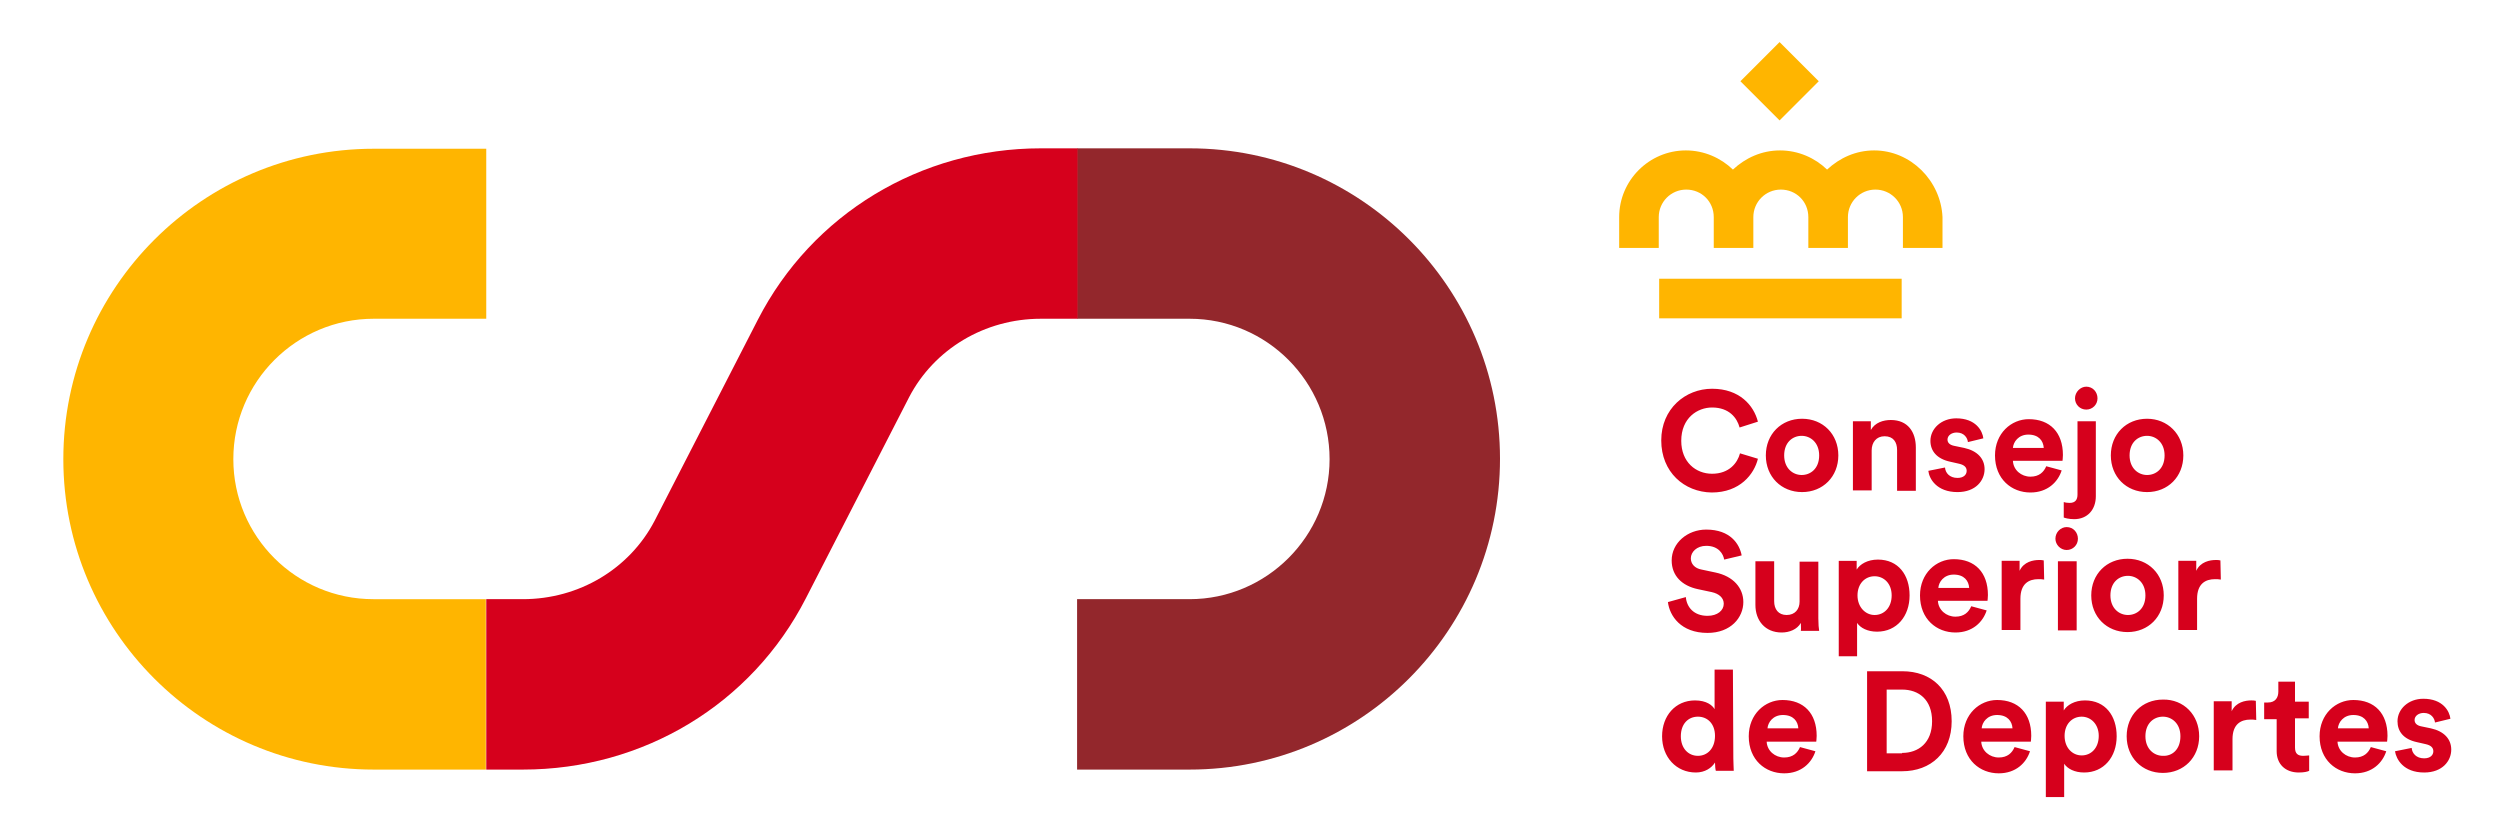 <?xml version="1.0" encoding="utf-8"?>
<!-- Generator: Adobe Illustrator 28.1.0, SVG Export Plug-In . SVG Version: 6.00 Build 0)  -->
<svg version="1.1"
	 id="CSD" xmlns:inkscape="http://www.inkscape.org/namespaces/inkscape" xmlns:sodipodi="http://sodipodi.sourceforge.net/DTD/sodipodi-0.dtd" xmlns:cc="http://creativecommons.org/ns#" xmlns:dc="http://purl.org/dc/elements/1.1/" xmlns:rdf="http://www.w3.org/1999/02/22-rdf-syntax-ns#" xmlns:svg="http://www.w3.org/2000/svg"
	 xmlns="http://www.w3.org/2000/svg" xmlns:xlink="http://www.w3.org/1999/xlink" x="0px" y="0px" viewBox="0 0 600 200"
	 style="enable-background:new 0 0 600 200;" xml:space="preserve">
<style type="text/css">
	.st0{fill:#D6001C;}
	.st1{fill:#FFB500;}
	.st2{fill:#93272C;}
</style>
<path id="Consejo_Superior" inkscape:connector-curvature="0" class="st0" d="M578.8,179.5c0.1,1.3,1.1,2.5,3,2.5
	c1.5,0,2.2-0.8,2.2-1.7c0-0.8-0.5-1.4-1.8-1.7l-2.2-0.5c-3.2-0.7-4.6-2.6-4.6-5c0-2.9,2.6-5.4,6.2-5.4c4.7,0,6.3,3,6.5,4.8l-3.7,0.9
	c-0.1-1-0.9-2.3-2.7-2.3c-1.2,0-2.2,0.7-2.2,1.7c0,0.8,0.6,1.3,1.5,1.5l2.4,0.5c3.2,0.7,4.9,2.6,4.9,5.1c0,2.7-2.1,5.5-6.5,5.5
	c-5,0-6.7-3.2-7-5.1L578.8,179.5z M568.5,174.8c-0.1-1.7-1.2-3.2-3.7-3.2c-2.4,0-3.6,1.8-3.7,3.2H568.5z M572.7,180.3
	c-0.9,2.8-3.4,5.3-7.5,5.3c-4.5,0-8.5-3.2-8.5-8.9c0-5.3,3.9-8.7,8.1-8.7c5.1,0,8.2,3.2,8.2,8.6c0,0.7-0.1,1.3-0.1,1.4H561
	c0.1,2.2,2,3.8,4.2,3.8c2.1,0,3.2-1.1,3.8-2.5L572.7,180.3z M550.8,168.4h3.3v4h-3.3v7c0,1.5,0.7,2,2,2c0.5,0,1.2-0.1,1.4-0.1v3.7
	c-0.4,0.2-1.2,0.4-2.5,0.4c-3.2,0-5.3-2-5.3-5.1v-7.7h-3v-4h0.9c1.8,0,2.5-1.2,2.5-2.6v-2.4h4L550.8,168.4L550.8,168.4z
	 M541.5,172.8c-0.5-0.1-1-0.1-1.4-0.1c-2.3,0-4.3,1.1-4.3,4.7v7.5h-4.5v-16.6h4.3v2.4c1-2.2,3.3-2.6,4.7-2.6c0.4,0,0.7,0,1.1,0.1
	L541.5,172.8L541.5,172.8z M523.3,176.7c0-3.1-2.1-4.7-4.2-4.7c-2.2,0-4.2,1.6-4.2,4.7c0,3.1,2.1,4.7,4.2,4.7
	C521.3,181.5,523.3,179.9,523.3,176.7 M527.8,176.7c0,5.1-3.7,8.8-8.7,8.8c-5,0-8.7-3.7-8.7-8.8c0-5.1,3.7-8.8,8.7-8.8
	C524.1,167.8,527.8,171.6,527.8,176.7 M499.6,172c-2.3,0-4.1,1.8-4.1,4.6c0,2.9,1.9,4.7,4.1,4.7c2.3,0,4.1-1.8,4.1-4.7
	C503.7,173.8,501.8,172,499.6,172 M491,191.4v-23h4.3v2.1c0.8-1.3,2.6-2.4,5.1-2.4c4.9,0,7.6,3.7,7.6,8.6c0,5-3.1,8.7-7.8,8.7
	c-2.3,0-4-0.9-4.8-2.1v8H491z M483,174.8c-0.1-1.7-1.2-3.2-3.7-3.2c-2.4,0-3.6,1.8-3.7,3.2H483z M487.2,180.3
	c-0.9,2.8-3.4,5.3-7.5,5.3c-4.5,0-8.5-3.2-8.5-8.9c0-5.3,3.9-8.7,8.1-8.7c5.1,0,8.2,3.2,8.2,8.6c0,0.7-0.1,1.3-0.1,1.4h-11.9
	c0.1,2.2,2,3.8,4.2,3.8c2.1,0,3.2-1.1,3.8-2.5L487.2,180.3z M456.5,180.7c3.9,0,7.2-2.4,7.2-7.6c0-5.2-3.2-7.6-7.2-7.6h-3.7v15.3
	H456.5z M448.1,185v-23.9h8.5c6.9,0,11.8,4.4,11.8,12c0,7.5-5,12-11.9,12H448.1z M431.6,174.8c-0.1-1.7-1.2-3.2-3.7-3.2
	c-2.4,0-3.6,1.8-3.7,3.2H431.6z M435.7,180.3c-0.9,2.8-3.4,5.3-7.5,5.3c-4.5,0-8.5-3.2-8.5-8.9c0-5.3,3.9-8.7,8.1-8.7
	c5.1,0,8.2,3.2,8.2,8.6c0,0.7-0.1,1.3-0.1,1.4H424c0.1,2.2,2,3.8,4.2,3.8c2.1,0,3.2-1.1,3.8-2.5L435.7,180.3z M407.5,181.4
	c2.3,0,4.1-1.8,4.1-4.8c0-2.9-1.8-4.6-4.1-4.6c-2.3,0-4.1,1.7-4.1,4.7C403.4,179.6,405.2,181.4,407.5,181.4 M416,182
	c0,1.1,0.1,2.4,0.1,3h-4.3c-0.1-0.3-0.2-1.2-0.2-2c-0.8,1.3-2.4,2.4-4.6,2.4c-4.7,0-8.1-3.7-8.1-8.7c0-4.9,3.2-8.6,7.9-8.6
	c2.8,0,4.2,1.2,4.7,2.1v-9.5h4.4L416,182L416,182z M533,139.1c-0.5-0.1-1-0.1-1.4-0.1c-2.3,0-4.3,1.1-4.3,4.7v7.5h-4.5v-16.6h4.3
	v2.4c1-2.2,3.3-2.6,4.7-2.6c0.4,0,0.7,0,1.1,0.1L533,139.1L533,139.1z M514.9,142.9c0-3.1-2.1-4.7-4.2-4.7c-2.2,0-4.2,1.6-4.2,4.7
	c0,3.1,2.1,4.7,4.2,4.7S514.9,146.1,514.9,142.9 M519.3,142.9c0,5.1-3.7,8.8-8.7,8.8s-8.7-3.7-8.7-8.8c0-5.1,3.7-8.8,8.7-8.8
	S519.3,137.8,519.3,142.9 M493.9,134.7h4.5v16.6h-4.5V134.7z M496,126.5c1.6,0,2.7,1.3,2.7,2.8c0,1.5-1.2,2.7-2.7,2.7
	s-2.7-1.3-2.7-2.7C493.3,127.7,494.6,126.5,496,126.5 M490.6,139.1c-0.5-0.1-1-0.1-1.4-0.1c-2.3,0-4.3,1.1-4.3,4.7v7.5h-4.5v-16.6
	h4.3v2.4c1-2.2,3.3-2.6,4.7-2.6c0.4,0,0.7,0,1.1,0.1L490.6,139.1L490.6,139.1z M472.6,141.1c-0.1-1.7-1.2-3.2-3.7-3.2
	c-2.4,0-3.6,1.8-3.7,3.2H472.6z M476.8,146.5c-0.9,2.8-3.4,5.3-7.5,5.3c-4.5,0-8.5-3.2-8.5-8.9c0-5.3,3.9-8.7,8.1-8.7
	c5.1,0,8.2,3.2,8.2,8.6c0,0.7-0.1,1.3-0.1,1.4h-11.9c0.1,2.2,2,3.8,4.2,3.8c2.1,0,3.2-1.1,3.8-2.5L476.8,146.5z M449.9,138.3
	c-2.3,0-4.1,1.8-4.1,4.6c0,2.8,1.9,4.7,4.1,4.7c2.3,0,4.1-1.8,4.1-4.7C454,140,452.1,138.3,449.9,138.3 M441.3,157.6v-23h4.3v2.1
	c0.8-1.3,2.6-2.4,5.1-2.4c4.9,0,7.6,3.7,7.6,8.6c0,5-3.1,8.7-7.8,8.7c-2.3,0-4-0.9-4.8-2.1v8H441.3z M432.2,149.5
	c-0.9,1.6-2.8,2.3-4.6,2.3c-4,0-6.3-2.9-6.3-6.6v-10.5h4.5v9.6c0,1.9,1,3.3,3,3.3c2,0,3.1-1.4,3.1-3.2v-9.6h4.5v13.6
	c0,1.3,0.1,2.5,0.2,3h-4.4C432.3,151,432.2,150.2,432.2,149.5 M413.8,134.3c-0.2-1.3-1.3-3.3-4.3-3.3c-2.3,0-3.7,1.5-3.7,3
	c0,1.3,0.9,2.4,2.6,2.7l3.3,0.7c4.3,0.9,6.7,3.7,6.7,7.1c0,3.7-3,7.4-8.6,7.4c-6.4,0-9.1-4.1-9.5-7.4l4.3-1.2
	c0.2,2.4,1.9,4.5,5.2,4.5c2.4,0,3.9-1.3,3.9-2.9c0-1.4-1.1-2.4-2.9-2.8l-3.3-0.7c-3.8-0.8-6.3-3.2-6.3-6.9c0-4.2,3.8-7.4,8.3-7.4
	c5.8,0,8,3.5,8.5,6.2L413.8,134.3z M519.5,109.3c0-3.1-2.1-4.7-4.2-4.7c-2.2,0-4.2,1.6-4.2,4.7s2.1,4.7,4.2,4.7
	C517.4,114,519.5,112.5,519.5,109.3 M524,109.3c0,5.1-3.7,8.8-8.7,8.8c-5,0-8.7-3.7-8.7-8.8c0-5.1,3.7-8.8,8.7-8.8
	C520.2,100.5,524,104.2,524,109.3 M500.7,92.8c1.6,0,2.7,1.3,2.7,2.8c0,1.5-1.2,2.7-2.7,2.7c-1.5,0-2.7-1.2-2.7-2.7
	S499.3,92.8,500.7,92.8 M498.5,101.1h4.5v18c0,3.2-2,5.5-5.2,5.5c-1.3,0-2.3-0.3-2.5-0.4v-3.7c0.3,0.1,0.8,0.2,1.4,0.2
	c1.4,0,1.9-0.8,1.9-2V101.1z M490.5,107.5c-0.1-1.7-1.2-3.2-3.7-3.2c-2.4,0-3.6,1.8-3.7,3.2H490.5z M494.8,112.9
	c-0.9,2.8-3.4,5.3-7.5,5.3c-4.5,0-8.5-3.2-8.5-8.9c0-5.3,3.9-8.7,8.1-8.7c5.1,0,8.2,3.2,8.2,8.6c0,0.7-0.1,1.3-0.1,1.4h-11.9
	c0.1,2.2,2,3.8,4.2,3.8c2.1,0,3.2-1.1,3.8-2.5L494.8,112.9z M466.8,112.2c0.1,1.3,1.1,2.5,3,2.5c1.5,0,2.2-0.8,2.2-1.7
	c0-0.8-0.5-1.4-1.8-1.7l-2.2-0.5c-3.2-0.7-4.7-2.6-4.7-5c0-2.9,2.6-5.4,6.2-5.4c4.7,0,6.3,3,6.5,4.8l-3.7,0.9
	c-0.1-1-0.9-2.3-2.7-2.3c-1.2,0-2.2,0.7-2.2,1.7c0,0.8,0.6,1.3,1.6,1.5l2.4,0.5c3.2,0.7,4.9,2.6,4.9,5.1c0,2.7-2.1,5.5-6.5,5.5
	c-5,0-6.8-3.2-7-5.1L466.8,112.2z M449.2,117.7h-4.5v-16.6h4.3v2.1c1-1.8,3-2.4,4.8-2.4c4.1,0,6,2.9,6,6.6v10.4h-4.5V108
	c0-1.9-0.9-3.3-3-3.3c-2,0-3.1,1.5-3.1,3.4L449.2,117.7L449.2,117.7z M436.6,109.3c0-3.1-2.1-4.7-4.2-4.7c-2.2,0-4.2,1.6-4.2,4.7
	s2.1,4.7,4.2,4.7S436.6,112.5,436.6,109.3 M441.2,109.3c0,5.1-3.7,8.8-8.7,8.8s-8.7-3.7-8.7-8.8c0-5.1,3.7-8.8,8.7-8.8
	S441.2,104.2,441.2,109.3 M398.7,105.7c0-7.6,5.8-12.4,12.2-12.4c6.6,0,10,4,11,7.9l-4.4,1.4c-0.6-2.3-2.5-4.8-6.6-4.8
	c-3.5,0-7.4,2.5-7.4,8c0,5.1,3.5,7.9,7.4,7.9c4.1,0,6.1-2.6,6.7-4.9l4.3,1.3c-0.9,3.7-4.3,8.1-11.1,8.1
	C404.2,118.1,398.7,113.3,398.7,105.7"/>
<path id="corona" inkscape:connector-curvature="0" class="st1" d="M436.5,19.5l-9.4-9.4l-9.4,9.4l9.4,9.4L436.5,19.5z M449.8,36.1
	c-4.4,0-8.3,1.8-11.3,4.6c-2.9-2.8-6.9-4.6-11.3-4.6c-4.4,0-8.3,1.8-11.3,4.6c-2.9-2.8-6.9-4.6-11.3-4.6c-8.8,0-16,7.2-16,16v7.4
	h9.5v-7.4c0-3.6,2.9-6.6,6.6-6.6s6.6,2.9,6.6,6.6v7.4h9.5v-7.4c0-3.6,2.9-6.6,6.6-6.6s6.6,2.9,6.6,6.6v7.4h9.5v-7.4
	c0-3.6,2.9-6.6,6.6-6.6c3.6,0,6.6,2.9,6.6,6.6v7.4h9.5v-7.4C465.8,43.4,458.6,36.1,449.8,36.1 M456.4,76.4h-58.2v-9.5h58.2V76.4z"/>
<path id="D" inkscape:connector-curvature="0" class="st2" d="M285.5,184.7h-27v-40.9h27c18.5,0,33.6-15.1,33.6-33.6
	s-15-33.7-33.6-33.7h-27V35.6h27c41.1,0,74.5,33.4,74.5,74.5S326.7,184.7,285.5,184.7"/>
<path id="S" inkscape:connector-curvature="0" class="st0" d="M125.5,184.7h-8.8v-40.9h8.8c13.5,0,25.6-7.3,31.6-18.8l24.8-48.3
	c13-25.3,39-41.1,67.9-41.1h8.8v40.9h-8.8c-13.5,0-25.6,7.3-31.6,18.8l-24.8,48.3C180.4,169,154.4,184.7,125.5,184.7"/>
<path id="C" inkscape:connector-curvature="0" class="st1" d="M116.7,184.7h-27c-41.1,0-74.5-33.4-74.5-74.5s33.4-74.5,74.5-74.5h27
	v40.8h-27C71.1,76.5,56,91.6,56,110.2s15.1,33.6,33.6,33.6h27V184.7z"/>
</svg>

